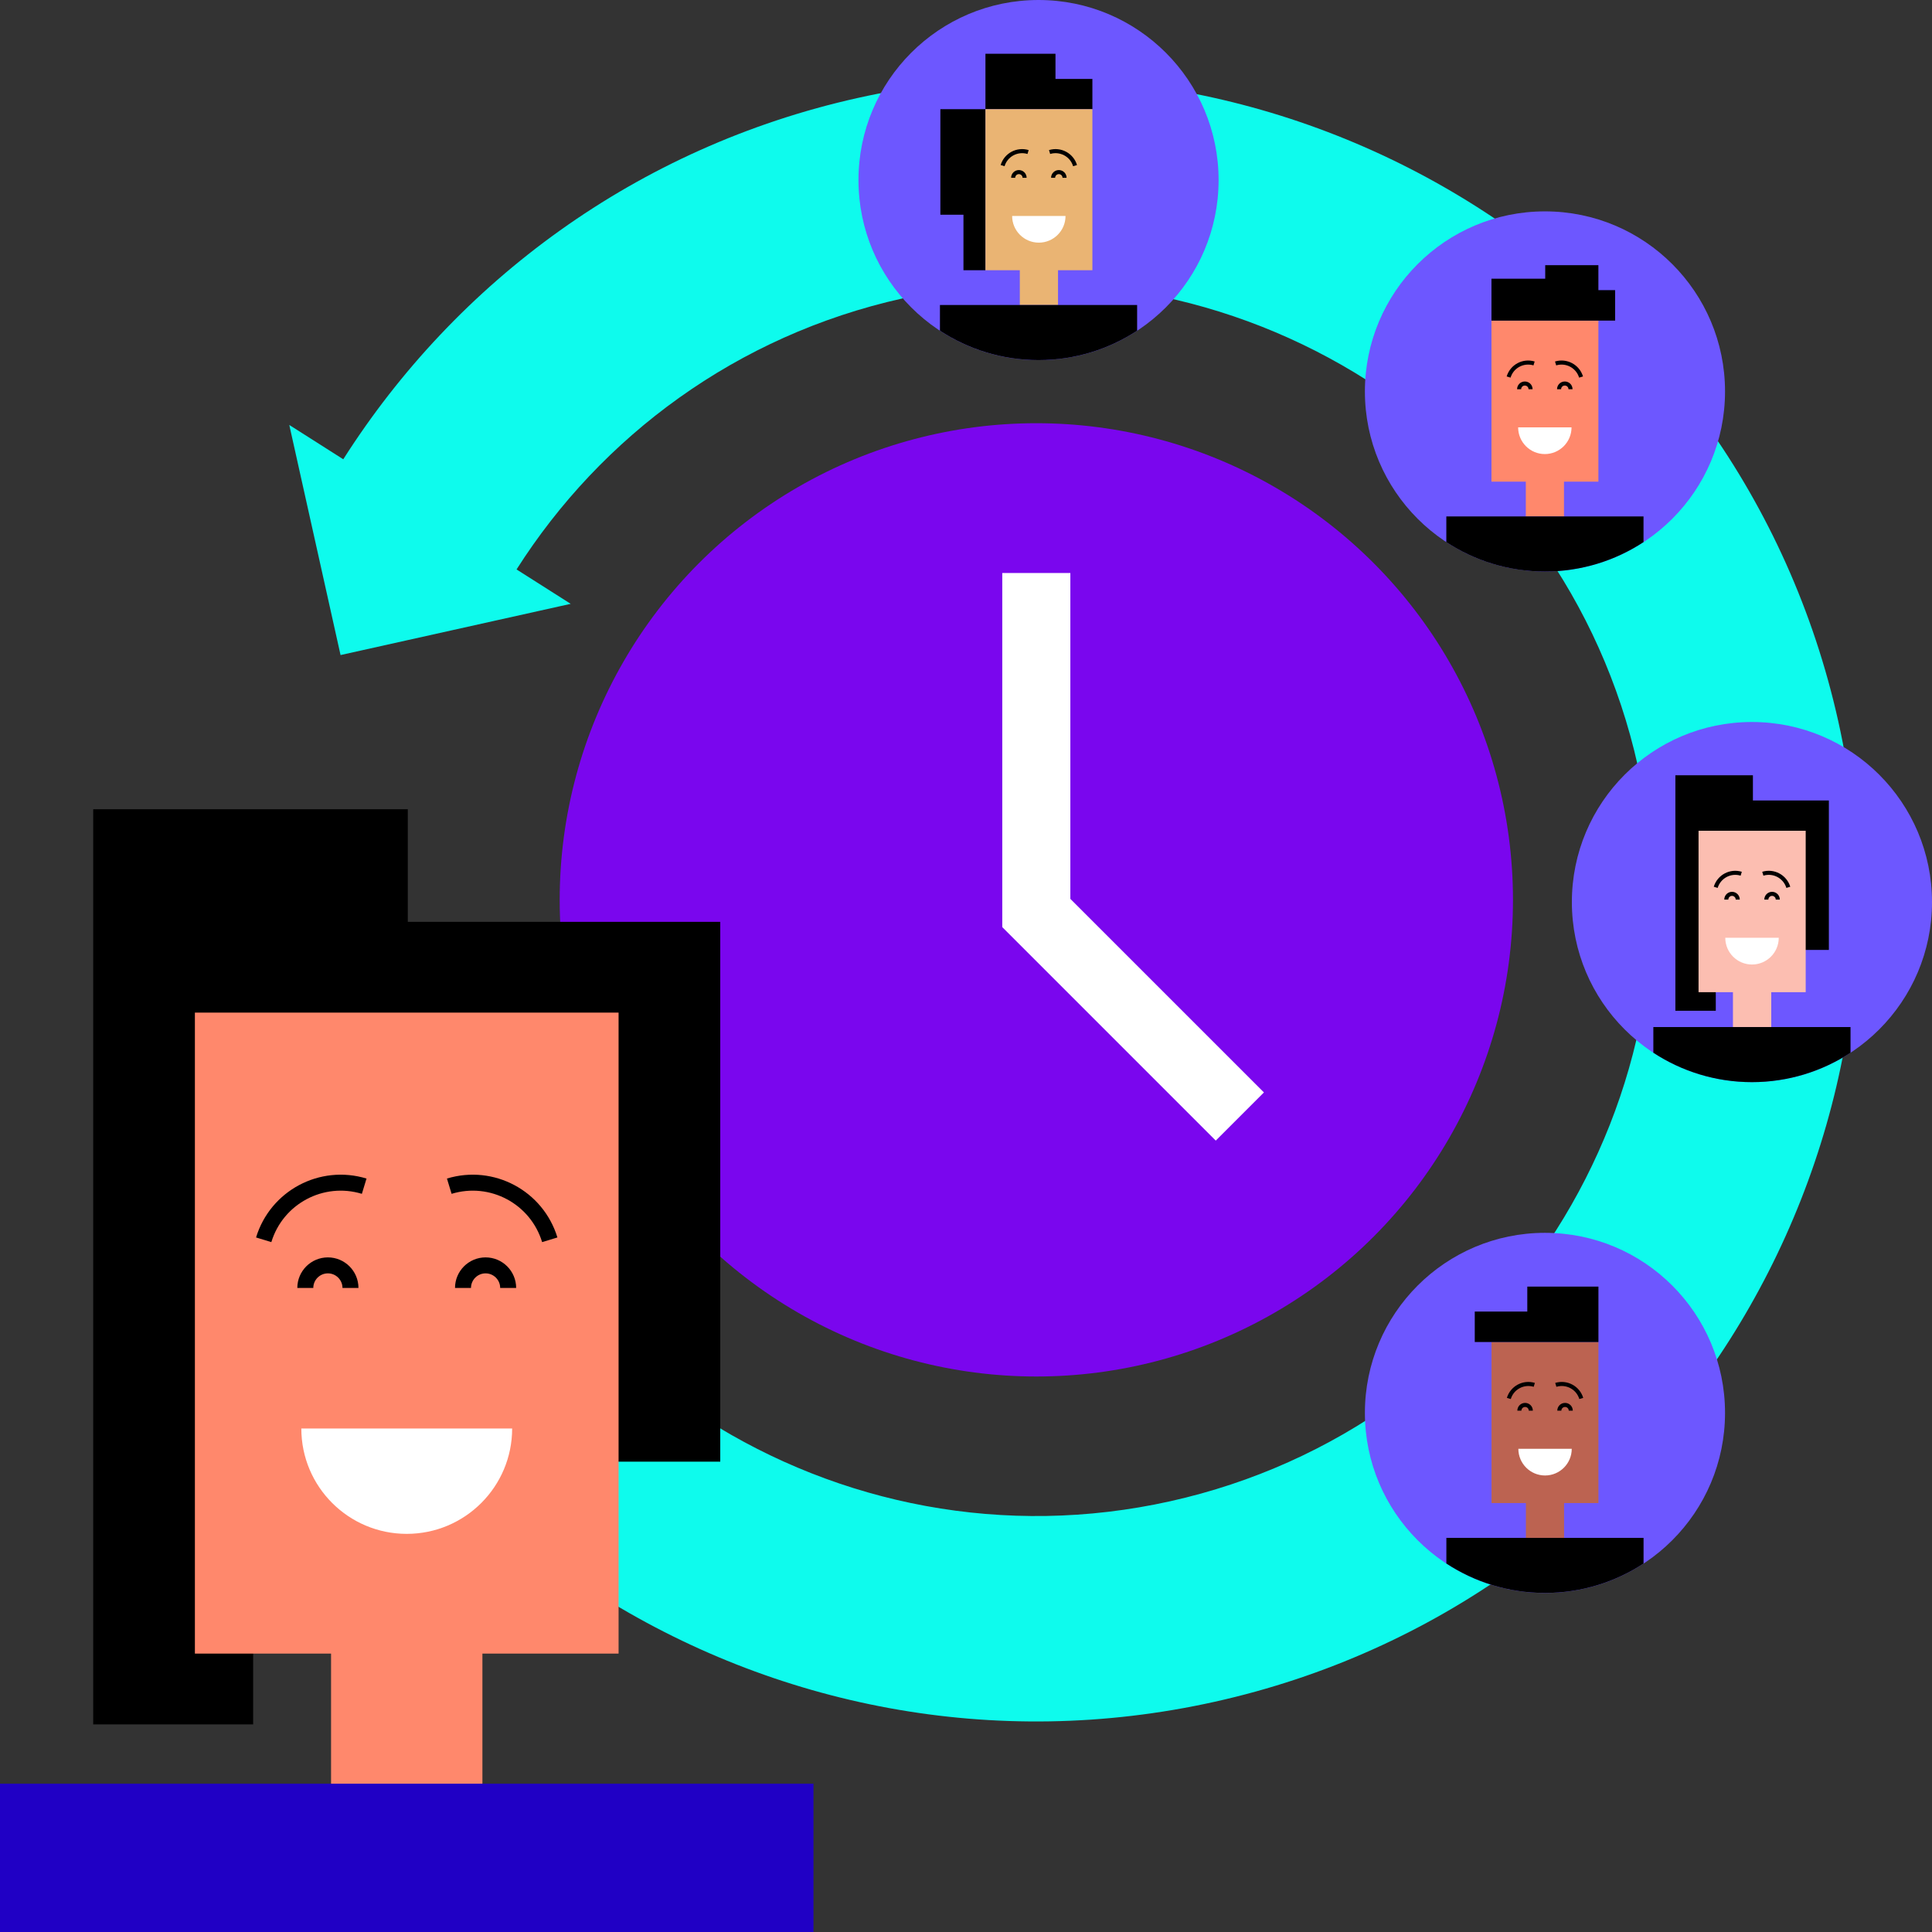 <?xml version="1.0" encoding="UTF-8"?><svg xmlns="http://www.w3.org/2000/svg" viewBox="0 0 456 456"><rect x="0" y="0" width="456" height="456" fill="#333333" stroke="none"/><defs><style>.d{fill:#bc6351;}.e{fill:#fff;}.f{stroke-width:.96px;}.f,.g,.h,.i,.j{fill:none;stroke:#000;stroke-miterlimit:10;}.k{fill:#eab473;}.g{stroke-width:.96px;}.h{stroke-width:.96px;}.l{fill:#2000c5;}.i{stroke-width:3.77px;}.m{fill:#6d57ff;}.n{fill:#0efbed;}.o{fill:#fcbeb1;}.j{stroke-width:.96px;}.p{fill:#7a06ee;}.q{fill:#ff886c;}</style></defs><g id="a"/><g id="b"><g id="c"><g><g><g><circle class="p" cx="244.6" cy="212.39" r="112.5"/><polygon class="e" points="252.63 212.16 252.63 135.24 236.56 135.24 236.56 218.82 286.95 269.21 298.32 257.84 252.63 212.16"/></g><path class="n" d="M202.45,23.12c-52.19,11.62-94.78,43.38-121.43,85.28l-12.74-8.1,12.1,54.31,54.32-12.09-12.78-8.12c19.98-31.43,51.93-55.25,91.07-63.96,78.28-17.43,156.15,32.07,173.58,110.34,17.43,78.27-32.08,156.13-110.36,173.55-78.28,17.43-156.15-32.07-173.58-110.34l-47.32,10.54c23.24,104.36,127.06,170.36,231.43,147.12,104.37-23.24,170.38-127.04,147.14-231.4C410.64,65.89,306.82-.11,202.45,23.12Z"/><g><circle class="m" cx="364.65" cy="92.39" r="42.5"/><g><g><polygon class="q" points="377.26 75.67 377.26 113.68 369.14 113.68 369.14 121.89 360.13 121.89 360.13 113.68 352.02 113.68 352.02 75.67 377.26 75.67"/><g><g><path class="j" d="M373.17,88.99c-.77-2.55-3.46-3.98-6.01-3.21"/><path class="e" d="M358.32,100.87c0,3.48,2.82,6.3,6.3,6.3,3.48,0,6.3-2.82,6.3-6.3h-12.6Z"/><path class="j" d="M370.68,91.87c0-.75-.6-1.35-1.35-1.35s-1.35,.6-1.35,1.35"/><path class="j" d="M356.07,88.99c.77-2.55,3.46-3.98,6.01-3.21"/><path class="j" d="M358.55,91.87c0-.75,.6-1.35,1.35-1.35s1.35,.6,1.35,1.35"/></g><polygon points="364.71 62.59 377.26 62.59 377.26 68.48 381.21 68.48 381.21 75.67 352.02 75.67 352.02 65.78 364.71 65.78 364.71 62.59"/></g></g><path d="M341.37,121.89v6.06c6.69,4.38,14.68,6.94,23.27,6.94s16.58-2.56,23.27-6.94v-6.06h-46.54Z"/></g></g><g><circle class="m" cx="245.12" cy="42.5" r="42.5"/><g><g><polygon points="232.59 25.77 221.95 25.77 221.95 50.68 227.4 50.68 227.4 63.78 232.59 63.78 232.59 25.77"/><polygon points="249.12 18.63 249.12 12.69 232.59 12.69 232.59 25.77 257.83 25.77 257.83 18.63 249.12 18.63"/><g><polygon class="k" points="257.83 25.77 257.83 63.78 249.72 63.78 249.72 71.99 240.7 71.99 240.7 63.78 232.59 63.78 232.59 25.77 257.83 25.77"/><path class="g" d="M253.74,39.09c-.77-2.55-3.46-3.98-6.01-3.21"/><path class="e" d="M238.89,50.97c0,3.48,2.82,6.3,6.3,6.3,3.48,0,6.3-2.82,6.3-6.3h-12.6Z"/><path class="g" d="M251.26,41.97c0-.75-.6-1.35-1.35-1.35-.75,0-1.35,.6-1.35,1.35"/><path class="g" d="M236.64,39.09c.77-2.55,3.46-3.98,6.01-3.21"/><path class="g" d="M239.13,41.97c0-.75,.6-1.35,1.35-1.35s1.35,.6,1.35,1.35"/></g></g><path d="M221.85,71.99v6.06c6.69,4.38,14.68,6.94,23.27,6.94s16.58-2.56,23.27-6.94v-6.06h-46.54Z"/></g></g><g><circle class="m" cx="413.5" cy="212.91" r="42.5"/><g><g><polygon points="413.73 188.93 413.73 182.98 395.43 182.98 395.43 238.57 404.97 238.57 404.96 224.2 431.66 224.2 431.66 196.08 431.66 188.93 413.73 188.93"/><g><polygon class="o" points="426.19 196.08 426.19 234.18 418.06 234.18 418.06 242.4 409.02 242.4 409.02 234.18 400.9 234.18 400.9 196.08 426.19 196.08"/><path class="f" d="M422.09,209.43c-.78-2.55-3.47-3.99-6.02-3.21"/><path class="e" d="M407.21,221.34c0,3.49,2.83,6.31,6.31,6.31s6.31-2.83,6.31-6.31h-12.63Z"/><path class="f" d="M419.6,212.32c0-.75-.61-1.35-1.35-1.35s-1.35,.61-1.35,1.35"/><path class="f" d="M404.95,209.43c.78-2.55,3.47-3.99,6.02-3.21"/><path class="f" d="M407.45,212.32c0-.75,.61-1.35,1.35-1.35s1.35,.61,1.35,1.35"/></g></g><path d="M390.23,242.41v6.06c6.69,4.38,14.68,6.94,23.27,6.94s16.58-2.56,23.27-6.94v-6.06h-46.54Z"/></g></g><g><circle class="m" cx="364.65" cy="333.48" r="42.5"/><g><g><polygon class="d" points="352.03 316.75 352.03 354.76 360.15 354.76 360.15 362.97 369.16 362.97 369.16 354.76 377.27 354.76 377.27 316.75 352.03 316.75"/><g><g><path class="h" d="M356.12,330.07c.77-2.55,3.46-3.98,6.01-3.21"/><path class="e" d="M370.97,341.95c0,3.48-2.82,6.3-6.3,6.3-3.48,0-6.3-2.82-6.3-6.3h12.6Z"/><path class="h" d="M358.61,332.95c0-.75,.6-1.35,1.35-1.35,.75,0,1.35,.6,1.35,1.35"/><path class="h" d="M373.22,330.07c-.77-2.55-3.46-3.98-6.01-3.21"/><path class="h" d="M370.74,332.95c0-.75-.6-1.35-1.35-1.35s-1.35,.6-1.35,1.35"/></g><polygon points="377.27 303.67 360.48 303.67 360.48 309.56 348.08 309.56 348.08 316.75 377.27 316.75 377.27 303.67"/></g></g><path d="M387.92,362.97v6.06c-6.69,4.38-14.68,6.94-23.27,6.94-8.59,0-16.58-2.56-23.27-6.94v-6.06h46.54Z"/></g></g></g><g><polygon points="96.25 217.58 96.25 191 22 191 22 407 59.75 407 59.75 344.99 170 344.99 170 217.58 96.25 217.58"/><g><polygon class="q" points="146 239 146 390.29 113.86 390.29 113.86 423 78.14 423 78.14 390.29 46 390.29 46 239 146 239"/><g><path class="i" d="M129.76,292.62c-3.06-10.05-13.67-15.71-23.72-12.65"/><path class="i" d="M119.94,303.99c0-2.94-2.39-5.33-5.33-5.33-2.94,0-5.33,2.39-5.33,5.33"/><path class="i" d="M62.24,292.62c3.06-10.05,13.67-15.71,23.72-12.65"/><path class="i" d="M72.06,303.99c0-2.94,2.39-5.33,5.33-5.33,2.94,0,5.33,2.39,5.33,5.33"/></g><path class="e" d="M71.12,337.16c0,13.74,11.14,24.87,24.88,24.87,13.74,0,24.88-11.14,24.88-24.87h-49.75Z"/><rect class="l" y="421" width="192" height="35"/></g></g></g></g></g></svg>